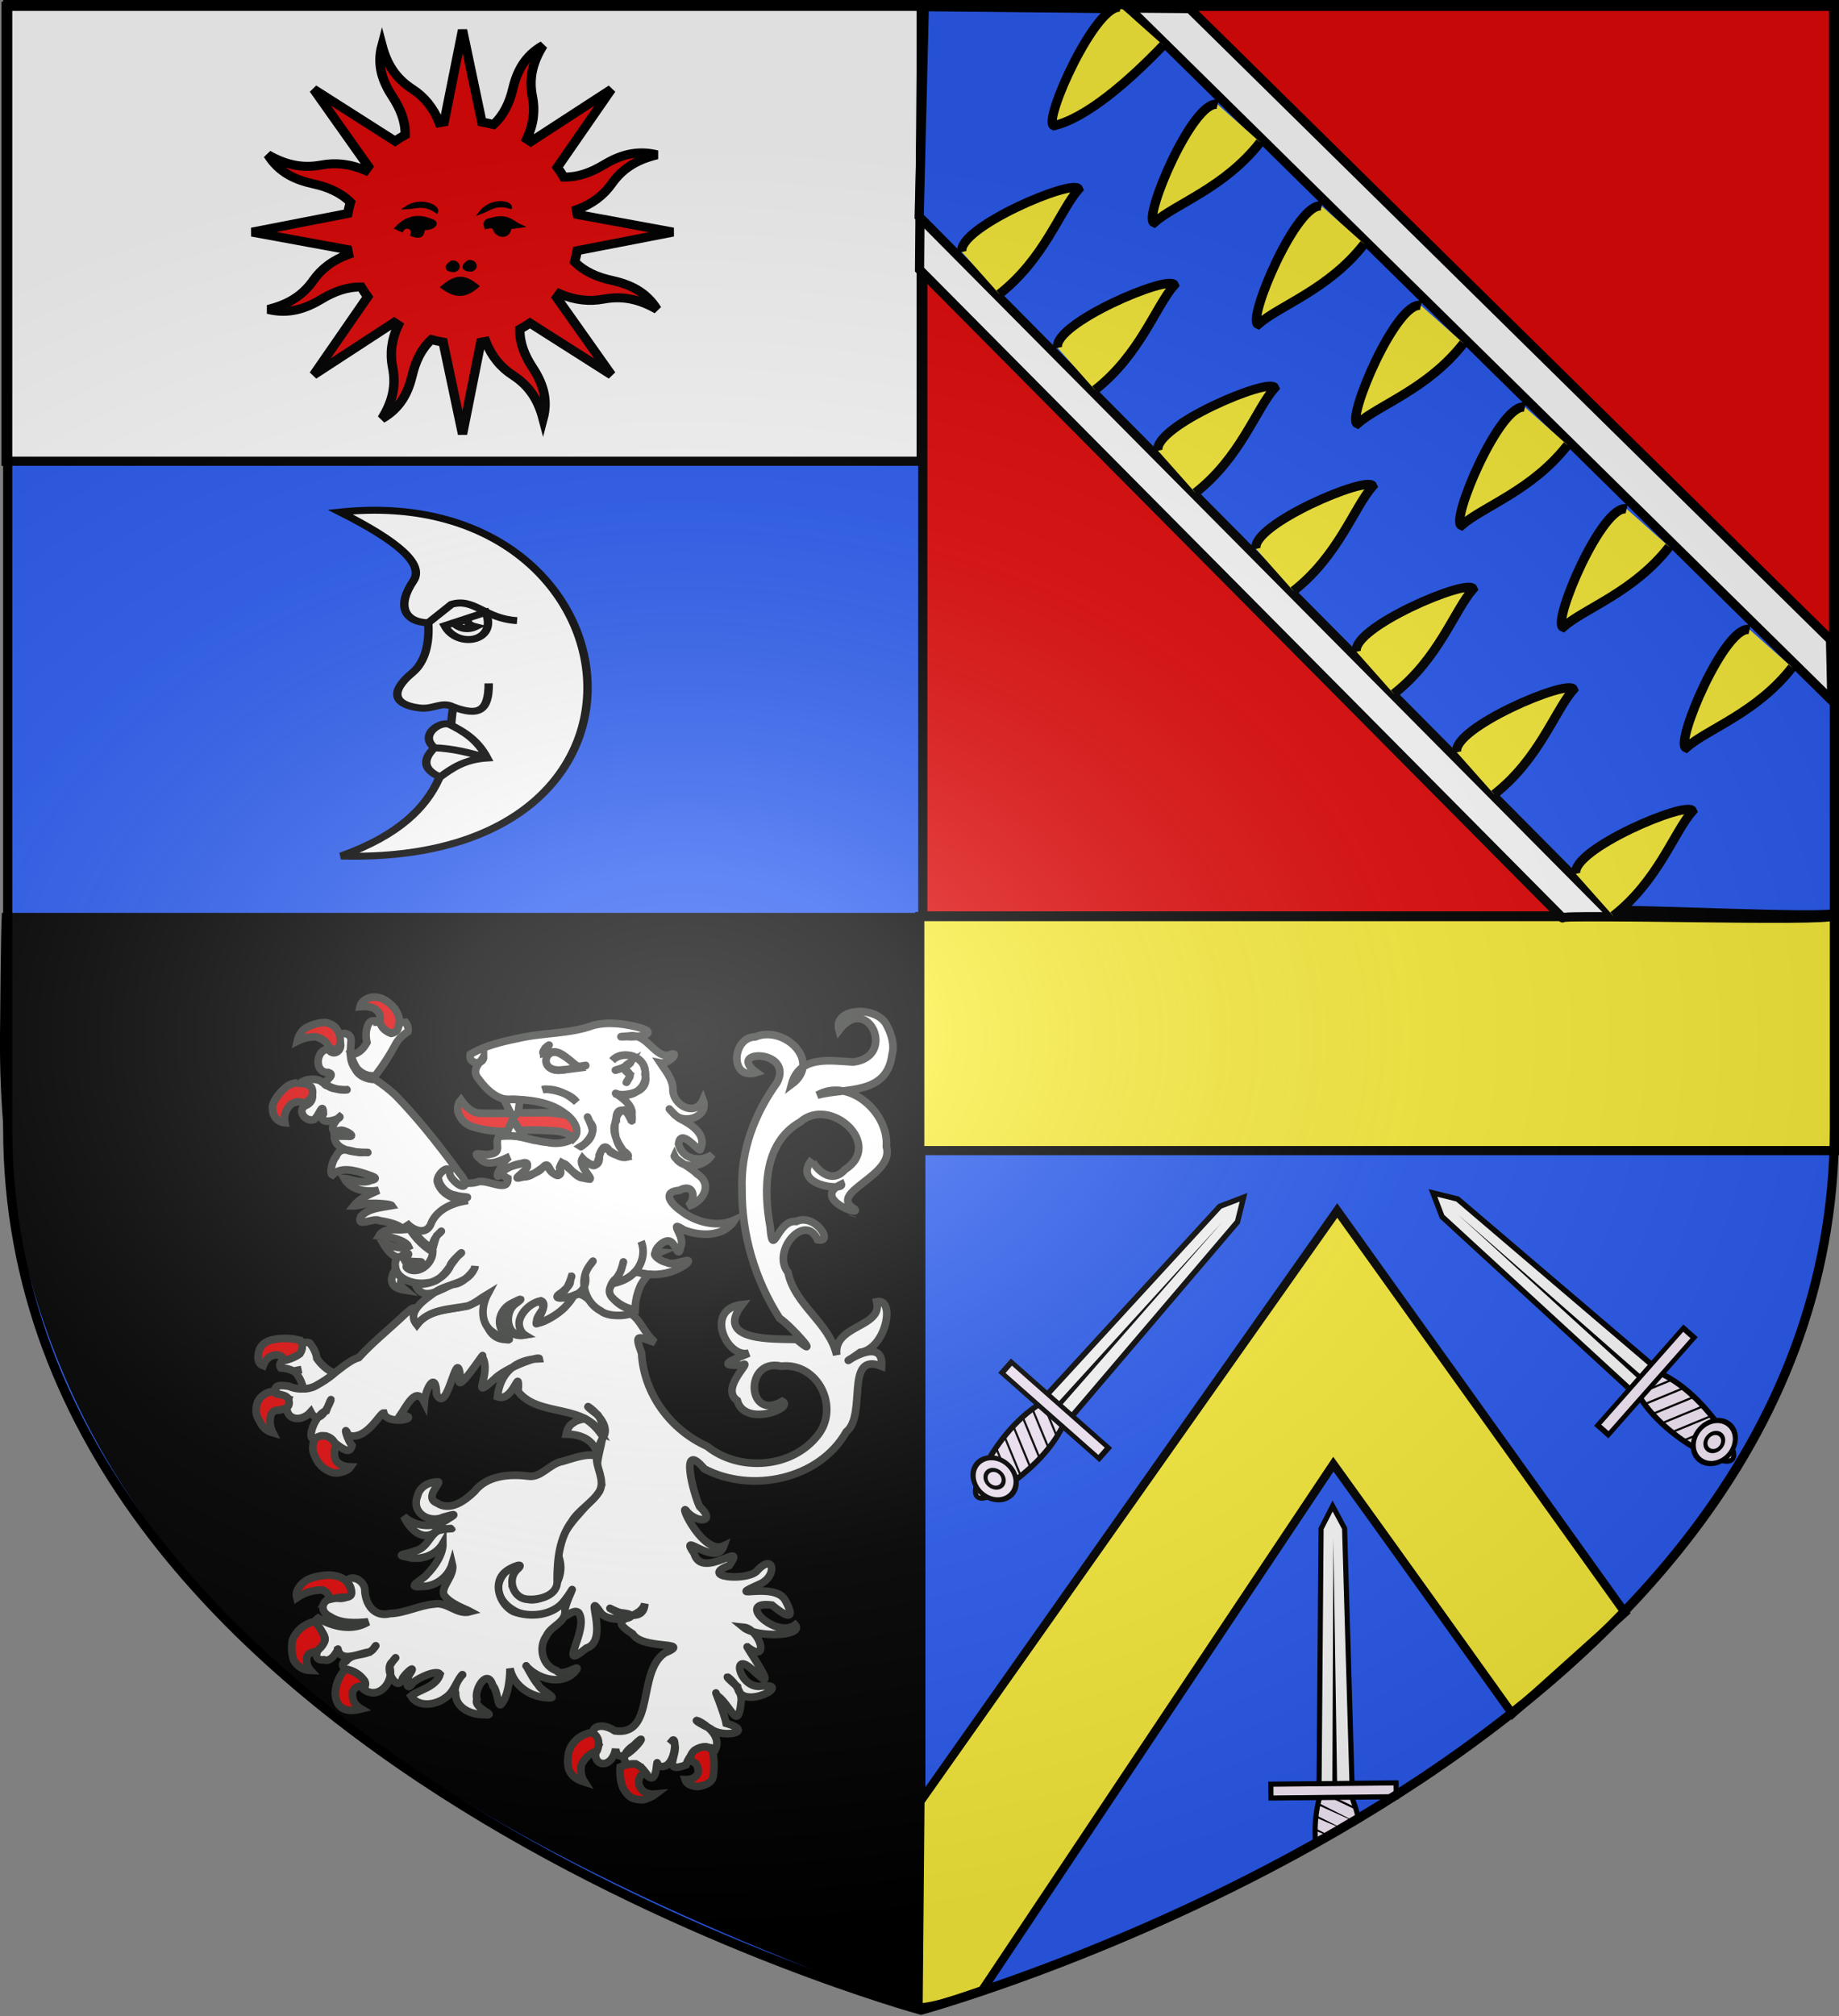 <?xml version="1.0" encoding="UTF-8" standalone="no"?>
<svg
   xmlns:dc="http://purl.org/dc/elements/1.1/"
   xmlns:cc="http://creativecommons.org/ns#"
   xmlns:rdf="http://www.w3.org/1999/02/22-rdf-syntax-ns#"
   xmlns:svg="http://www.w3.org/2000/svg"
   xmlns="http://www.w3.org/2000/svg"
   xmlns:xlink="http://www.w3.org/1999/xlink"
   xmlns:sodipodi="http://sodipodi.sourceforge.net/DTD/sodipodi-0.dtd"
   xmlns:inkscape="http://www.inkscape.org/namespaces/inkscape"
   height="658.974"
   width="601.465"
   version="1.0"
   id="svg2"
   sodipodi:version="0.32"
   inkscape:version="0.46"
   sodipodi:docname="Blason_ville_It_Emarèse_(AO).svg"
   sodipodi:docbase="C:\Documents and Settings\Propriétaire\Bureau"
   inkscape:export-filename="/Users/olivier/Desktop/Blason Rouge/Blason_Vide_3D.png"
   inkscape:export-xdpi="144"
   inkscape:export-ydpi="144"
   inkscape:output_extension="org.inkscape.output.svg.inkscape">
  <rect width="100%" height="100%" fill="#808080" stroke="none"/>
  <sodipodi:namedview
     inkscape:window-height="1114"
     inkscape:window-width="1054"
     inkscape:pageshadow="2"
     inkscape:pageopacity="0.0"
     guidetolerance="10.0"
     gridtolerance="10.0"
     objecttolerance="10.0"
     borderopacity="1.0"
     bordercolor="#666666"
     pagecolor="#ffffff"
     id="base"
     showgrid="true"
     height="660px"
     inkscape:zoom="1.4264601"
     inkscape:cx="301.19894"
     inkscape:cy="329.48697"
     inkscape:window-x="121"
     inkscape:window-y="184"
     inkscape:current-layer="layer4"
     showguides="true"
     inkscape:guide-bbox="true"
     inkscape:snap-global="false">
    <inkscape:grid
       type="xygrid"
       id="grid3263"
       visible="true"
       enabled="true"
       spacingx="30px"
       spacingy="30px" />
  </sodipodi:namedview>
  <desc
     id="desc4">Flag of Canton of Valais (Wallis)</desc>
  <defs
     id="defs6">
    <linearGradient
       id="linearGradient2893">
      <stop
         style="stop-color:white;stop-opacity:0.314;"
         offset="0"
         id="stop2895" />
      <stop
         id="stop2897"
         offset="0.19"
         style="stop-color:white;stop-opacity:0.251;" />
      <stop
         style="stop-color:#6b6b6b;stop-opacity:0.125;"
         offset="0.6"
         id="stop2901" />
      <stop
         style="stop-color:black;stop-opacity:0.125;"
         offset="1"
         id="stop2899" />
    </linearGradient>
    <radialGradient
       inkscape:collect="always"
       xlink:href="#linearGradient2893"
       id="radialGradient3163"
       gradientUnits="userSpaceOnUse"
       gradientTransform="matrix(1.354,0,0,0.977,-77.582,118.629)"
       cx="221.445"
       cy="226.331"
       fx="221.445"
       fy="226.331"
       r="300" />
  </defs>
  <g
     inkscape:groupmode="layer"
     id="layer3"
     inkscape:label="Fond écu"
     style="display:inline"
     transform="translate(0.914,-0.835)">
    <path
       sodipodi:nodetypes="cccccc"
       d="M 300.809,658.259 C 300.809,658.259 599.532,576.876 599.532,370.046 C 599.532,163.217 599.532,2.708 599.532,2.708 L 2.086,2.708 L 2.086,370.046 C 2.086,576.876 300.809,658.259 300.809,658.259 z"
       style="opacity:1;fill:#2b5df2;fill-opacity:1;fill-rule:evenodd;stroke:none;stroke-width:3;stroke-linecap:butt;stroke-linejoin:miter;stroke-miterlimit:4;stroke-dasharray:none;stroke-opacity:1;display:inline"
       id="path2458"
       inkscape:export-xdpi="144"
       inkscape:export-ydpi="144" />
    <path
       style="fill:#ffffff;fill-opacity:1;fill-rule:evenodd;stroke:#000000;stroke-width:3;stroke-miterlimit:4;stroke-opacity:1;display:inline"
       d="M 1.056,2.889 L 300.366,2.889 L 300.366,151.596 L 1.056,151.596 L 1.056,2.889 z"
       id="path2591"
       sodipodi:nodetypes="ccccc" />
    <path
       sodipodi:nodetypes="cccsc"
       id="path2536"
       d="M -0.299,299.222 L 301.746,299.222 L 301.746,658.629 C 140.413,599.92 -2.533,519.728 -0.911,339.148 C -0.858,333.307 -0.656,305.275 -0.299,299.222 z"
       style="fill:#000000;fill-opacity:1;fill-rule:evenodd;stroke:none;stroke-width:2.5;stroke-miterlimit:4;stroke-opacity:1;display:inline" />
    <path
       style="fill:#fcef3c;fill-opacity:1;fill-rule:evenodd;stroke:#000000;stroke-width:2.749;stroke-linecap:butt;stroke-linejoin:miter;stroke-miterlimit:4;stroke-dasharray:none;stroke-opacity:1;display:inline"
       d="M 320.311,651.416 L 435.174,479.423 C 435.174,479.423 461.775,516.279 493.702,561.02 L 530.554,527.956 L 436.438,396.5 L 300.089,589.689 L 299.48,657.098 C 306.424,656.523 313.368,653.767 320.311,651.416 z"
       id="path10706"
       sodipodi:nodetypes="cccccccc" />
    <path
       style="fill:#fcef3c;fill-opacity:1;fill-rule:evenodd;stroke:#000000;stroke-width:3;stroke-miterlimit:4;stroke-opacity:1;display:inline"
       d="M 299.898,300.433 L 599.208,300.433 L 599.208,376.933 L 299.898,376.933 L 299.898,300.433 z"
       id="path2611"
       sodipodi:nodetypes="ccccc" />
    <path
       style="fill:#e20909;fill-opacity:1;fill-rule:evenodd;stroke:#000000;stroke-width:3;stroke-miterlimit:4;stroke-opacity:1;display:inline"
       d="M 300.898,2.895 L 598.806,2.895 L 598.806,300.221 L 300.898,300.221 L 300.898,2.895 z"
       id="path2617"
       sodipodi:nodetypes="ccccc" />
  </g>
  <g
     inkscape:groupmode="layer"
     id="layer4"
     inkscape:label="Meubles"
     style="opacity:1;display:inline"
     transform="translate(0.914,-0.835)">
    <g
       id="g6475"
       inkscape:label="Calque 1"
       transform="matrix(1.001,0,0,0.725,-63.128,-176.192)"
       style="opacity:1">
      <g
         transform="translate(62.857,493.791)"
         style="opacity:1;display:inline"
         id="g6477">
        <g
           id="g5810" />
        <g
           id="g6515">
          <rect
             id="rect4923"
             style="opacity:1;fill:none;fill-opacity:1;fill-rule:nonzero;stroke:none;stroke-width:7.56;stroke-linecap:round;stroke-linejoin:round;stroke-miterlimit:4;stroke-dasharray:none;stroke-opacity:1;display:inline"
             y="3.375078e-14"
             x="0"
             height="660"
             width="600" />
        </g>
      </g>
      <rect
         y="686.648"
         x="314.286"
         height="45.714"
         width="0"
         id="rect4632"
         style="fill:#ff0000;fill-opacity:1;stroke-width:5.394;stroke-miterlimit:4;stroke-dasharray:none" />
    </g>
    <g
       transform="matrix(0.778,0,0,0.746,203.497,-85.079)"
       id="use2519"
       style="display:inline">
      <path
         style="opacity:1;fill:#e20909;fill-opacity:1;fill-rule:nonzero;stroke:#000000;stroke-width:3.937;stroke-linecap:butt;stroke-linejoin:miter;marker:none;marker-start:none;marker-mid:none;marker-end:none;stroke-miterlimit:4;stroke-dasharray:none;stroke-dashoffset:0;stroke-opacity:1;visibility:visible;display:inline;overflow:visible"
         d="M -102.167,135.077 C -104.382,143.739 -101.941,150.87 -97.708,157.589 C -94.434,162.784 -92.284,168.321 -92.386,174.27 C -93.875,175.11 -95.295,176.015 -96.665,176.989 L -130.876,154.266 L -107.909,188.099 C -108.321,188.669 -108.724,189.261 -109.111,189.847 C -115.625,186.912 -121.74,186.33 -127.567,187.458 C -135.805,189.051 -142.798,187.326 -150.101,182.973 C -145.542,190.664 -138.741,193.979 -130.996,195.736 C -124.996,197.098 -119.572,199.488 -115.433,203.784 C -115.883,205.402 -116.255,207.039 -116.538,208.701 L -156.806,216.867 L -116.629,224.55 C -116.518,225.241 -116.385,225.931 -116.244,226.621 C -122.927,229.149 -127.679,233.052 -131.003,237.971 C -135.701,244.922 -141.833,248.649 -150.075,250.736 C -141.413,252.951 -134.294,250.48 -127.575,246.247 C -122.379,242.974 -116.842,240.823 -110.893,240.925 C -110.054,242.414 -109.149,243.834 -108.175,245.205 L -130.886,279.444 L -97.036,256.436 C -96.47,256.845 -95.898,257.266 -95.317,257.65 C -98.251,264.164 -98.821,270.308 -97.694,276.135 C -96.101,284.373 -97.838,291.338 -102.19,298.641 C -94.499,294.082 -91.185,287.28 -89.427,279.536 C -88.065,273.535 -85.675,268.111 -81.38,263.972 C -79.758,264.424 -78.128,264.794 -76.462,265.077 L -68.297,305.346 L -60.613,265.168 C -59.922,265.058 -59.233,264.925 -58.543,264.784 C -56.016,271.469 -52.11,276.219 -47.193,279.543 C -40.241,284.241 -36.514,290.373 -34.428,298.614 C -32.213,289.952 -34.683,282.833 -38.916,276.114 C -42.196,270.909 -44.323,265.388 -44.209,259.421 C -42.73,258.585 -41.321,257.682 -39.959,256.714 L -5.719,279.425 L -28.698,245.563 C -28.295,245.005 -27.893,244.43 -27.514,243.856 C -20.997,246.799 -14.858,247.361 -9.028,246.233 C -0.791,244.64 6.174,246.377 13.477,250.73 C 8.918,243.038 2.129,239.753 -5.616,237.995 C -11.61,236.635 -17.027,234.199 -21.162,229.907 C -20.713,228.292 -20.368,226.661 -20.086,225.002 L 20.194,216.865 L -19.995,209.153 C -20.106,208.462 -20.239,207.772 -20.38,207.082 C -13.691,204.556 -8.946,200.651 -5.621,195.732 C -0.923,188.781 5.221,185.082 13.463,182.996 C 4.801,180.781 -2.33,183.223 -9.049,187.456 C -14.255,190.736 -19.775,192.862 -25.743,192.749 C -26.578,191.269 -27.481,189.86 -28.449,188.498 L -5.726,154.287 L -39.6,177.238 C -40.159,176.834 -40.733,176.432 -41.307,176.053 C -38.368,169.541 -37.791,163.423 -38.918,157.596 C -40.512,149.359 -38.786,142.365 -34.434,135.062 C -42.125,139.621 -45.41,146.411 -47.168,154.155 C -48.532,160.162 -50.963,165.604 -55.273,169.743 C -56.884,169.295 -58.508,168.907 -60.162,168.625 L -68.299,128.345 L -76.011,168.535 C -76.702,168.645 -77.391,168.778 -78.081,168.919 C -80.609,162.234 -84.512,157.485 -89.431,154.16 C -96.383,149.462 -100.081,143.318 -102.167,135.077 z"
         id="path2506" />
      <path
         style="opacity:1;fill:#000000;fill-opacity:1;fill-rule:evenodd;stroke:#000000;stroke-width:1.312px;stroke-linecap:butt;stroke-linejoin:miter;stroke-opacity:1"
         d="M -76.835,241.007 C -71.482,245.14 -67.304,245.451 -61.982,240.577 C -67.486,235.856 -71.097,235.854 -76.835,241.007 z"
         id="path2508"
         sodipodi:nodetypes="ccc" />
      <path
         style="opacity:1;fill:#000000;fill-opacity:1;fill-rule:evenodd;stroke:#000000;stroke-width:1.312px;stroke-linecap:butt;stroke-linejoin:miter;stroke-opacity:1"
         d="M -89.592,218.098 C -88.444,214.632 -92.508,213.527 -93.826,216.192 L -96.154,215.134 C -91.386,209.748 -86.244,209.458 -80.913,211.959 C -79.131,212.371 -79.207,214.79 -83.453,215.346 C -86.215,214.452 -83.091,220.539 -89.592,218.098 z"
         id="path2510"
         sodipodi:nodetypes="cccccc" />
      <path
         style="opacity:1;fill:#000000;fill-opacity:1;fill-rule:evenodd;stroke:#000000;stroke-width:1.312px;stroke-linecap:butt;stroke-linejoin:miter;stroke-opacity:1"
         d="M -92.132,206.243 C -88.072,206.141 -84.533,204.042 -79.219,207.937 C -78.275,205.696 -85.708,201.709 -92.132,206.243 z"
         id="path2512"
         sodipodi:nodetypes="ccc" />
      <path
         style="opacity:1;fill:#000000;fill-opacity:1;fill-rule:evenodd;stroke:#000000;stroke-width:1.312px;stroke-linecap:butt;stroke-linejoin:miter;stroke-opacity:1"
         d="M -60.979,208.48 C -57.16,207.098 -54.467,203.987 -48.194,206 C -48.007,203.575 -56.32,202.146 -60.979,208.48 z"
         id="path2514"
         sodipodi:nodetypes="ccc" />
      <path
         style="opacity:1;fill:#000000;fill-opacity:1;fill-rule:evenodd;stroke:#000000;stroke-width:1.312px;stroke-linecap:butt;stroke-linejoin:miter;stroke-opacity:1"
         d="M -54.876,215.346 C -56.075,214.001 -57.275,214.663 -58.475,214.922 C -59.985,210.946 -56.143,211.558 -54.029,210.689 C -48.455,210.008 -47.326,212.592 -43.657,214.287 L -48.314,214.922 C -49.083,220.381 -54.638,218.214 -54.876,215.346 z"
         id="path2516"
         sodipodi:nodetypes="cccccc" />
      <path
         style="opacity:1;fill:#000000;fill-opacity:1;fill-rule:evenodd;stroke:#000000;stroke-width:1.312px;stroke-linecap:butt;stroke-linejoin:miter;stroke-opacity:1"
         d="M -65.672,229.74 C -63.055,229.408 -61.719,232.611 -64.613,233.55 C -68.851,233.444 -68.103,231.256 -65.672,229.74 z"
         id="path2518" />
      <path
         style="opacity:1;fill:#000000;fill-opacity:1;fill-rule:evenodd;stroke:#000000;stroke-width:1.312px;stroke-linecap:butt;stroke-linejoin:miter;stroke-opacity:1"
         d="M -72.804,229.964 C -70.187,229.632 -68.851,232.835 -71.746,233.774 C -75.984,233.668 -75.235,231.48 -72.804,229.964 z"
         id="path2520"
         sodipodi:nodetypes="ccc" />
    </g>
    <g
       style="fill:#ffffff;stroke:#000000;stroke-width:1.844;stroke-miterlimit:4;stroke-dasharray:none;stroke-opacity:1"
       transform="matrix(-0.867,1.003,1.213,0.717,-126.311,-957.019)"
       id="use3286">
      <path
         style="fill:#ffffff;fill-opacity:1;fill-rule:evenodd;stroke:#000000;stroke-width:1.844;stroke-linecap:butt;stroke-linejoin:miter;stroke-miterlimit:4;stroke-dasharray:none;stroke-opacity:1"
         d="M 650.183,659.829 C 605.03,708.659 680.921,778.111 724.268,713 C 700.47,727.395 686.512,714.574 677.801,710.025 C 676.645,715.997 674.17,717.108 668.189,712.741 C 674.187,717.028 676.589,716.085 677.801,710.025 C 677.998,707.064 680.863,706.972 682.297,704.225 C 684.857,699.319 682.981,696.259 675.647,697.483 C 671.639,698.152 666.897,695.887 662.845,692.612 L 655.905,693.905 C 651.555,696.937 654.762,702.076 651.035,708.129 C 654.792,702.054 651.514,696.85 655.905,693.905 L 662.845,692.612 C 665.742,688.212 663.159,684.315 655.776,683.517 C 650.649,682.963 649.09,674.743 650.183,659.829 z"
         id="path3290"
         sodipodi:nodetypes="cccccsscccccsc" />
      <path
         style="fill:#ffffff;fill-opacity:1;fill-rule:evenodd;stroke:#000000;stroke-width:1.844;stroke-linecap:butt;stroke-linejoin:miter;stroke-miterlimit:4;stroke-dasharray:none;stroke-opacity:1"
         d="M 684.475,723.973 C 687.688,720.118 691.199,719.292 694.582,718.483 C 695.175,714.381 693.08,712.63 689,713 C 686.898,716.226 685.573,720.017 684.475,723.973 C 685.558,720.024 686.848,716.281 689,713 C 688.246,708.115 682.226,709.918 682.039,712.133 C 681.753,715.521 681.733,719.38 684.475,723.973 z"
         id="path3292"
         sodipodi:nodetypes="cccccsc" />
      <path
         style="fill:#ffffff;fill-opacity:1;fill-rule:evenodd;stroke:#000000;stroke-width:1.844;stroke-linecap:butt;stroke-linejoin:miter;stroke-miterlimit:4;stroke-dasharray:none;stroke-opacity:1"
         d="M 653.239,701.239 C 658.002,707.998 664.8,701.837 661.362,696 L 653.239,701.239 z"
         id="path3294"
         sodipodi:nodetypes="ccc" />
      <path
         style="fill:#ffffff;fill-opacity:1;fill-rule:evenodd;stroke:#000000;stroke-width:1.844;stroke-linecap:butt;stroke-linejoin:miter;stroke-miterlimit:4;stroke-dasharray:none;stroke-opacity:1"
         d="M 657,699 C 657.822,699.601 658.185,700.171 657.681,701.643 C 659.697,700.721 660.055,698.643 659.681,697.399 L 657,699 z"
         id="path3296"
         sodipodi:nodetypes="cccc" />
    </g>
    <g
       style="display:inline;opacity:1"
       id="g2476"
       transform="matrix(0.946,0,0,0.947,42.861,301.639)">
      <path
         style="fill:#ffffff;fill-opacity:1;stroke:#363835;stroke-width:2.642;stroke-miterlimit:4;stroke-dasharray:none;stroke-opacity:1"
         d="M 260.362,36.361 C 257.195,29.341 241.584,30.023 243.81,37.936 C 253.755,25.03 263.933,46.971 248.801,48.922 C 240.982,48.551 230.136,46.417 227.391,56.648 C 238.088,48.797 224.871,36.074 214.857,40.254 C 206.668,40.356 205.913,55.484 215.23,52.553 C 204.411,44.543 228.32,44.342 222.391,56.018 C 214.652,66.698 209.742,79.522 210.255,92.889 C 210.115,108.516 214.821,124.253 223.235,137.357 C 227.138,139.904 238.331,152.433 229.152,144.685 C 221.472,144.424 200.511,145.525 210.298,132.627 C 196.865,134.191 205.185,151.574 212.662,149.385 C 207.666,151.518 200.501,153.994 210.23,153.519 C 214.729,151.411 202.312,161.38 208.63,165.782 C 211.117,175.099 228.622,168.331 224.198,166.03 C 211.904,173.292 210.873,150.983 223.811,153.921 C 236.414,152.553 244.002,167.826 236.686,177.45 C 227.906,189.143 209.38,190.57 198.188,181.555 C 185.509,175.865 176.301,163.399 175.538,149.416 C 172.951,142.399 174.32,143.752 180.165,145.731 C 174.129,140.223 174.392,132.576 164.792,136.11 C 157.477,133.78 154.409,122.956 148.802,133.753 C 144.667,137.526 134.978,142.918 141.427,134.186 C 141.843,126.298 127.836,138.986 135.034,143.148 C 124.544,144.747 132.916,129.842 132.08,131.474 C 122.542,133.369 129.013,144.919 128.926,144.703 C 119.463,144.779 121.167,131.121 121.241,129.749 C 114.633,136.002 103.751,131.969 97.875,139.556 C 95.257,135.911 99.562,131.005 93.788,135.899 C 88.515,140.973 82.668,145.549 77.766,150.944 C 70.992,152.86 63.379,164.987 53.658,160.87 C 46.401,159.394 48.278,164.095 53.418,165.324 C 50.963,172.271 57.456,173.873 61.159,169.707 C 65.15,177.522 71.026,157.469 66.525,169.293 C 61.964,170.777 58.261,182.832 64.852,177.99 C 68.448,178.052 74.254,186.404 75.426,181.301 C 73.758,179.4 72.098,173.267 74.295,177.861 C 80.592,179.497 85.055,169.992 86.399,170.052 C 87.591,174.69 100.486,171.524 92.14,170.805 C 94.28,167.725 97.566,160.541 100.442,166.332 C 100.856,161.377 104.476,155.325 104.648,163.544 C 108.36,171.348 111.499,147.084 112.781,156.788 C 110.22,166.552 122.017,147.341 120.465,150.623 C 123.978,156.781 115.822,166.195 124.461,158.544 C 128.158,154.611 140.035,150.29 140.21,151.328 C 131.551,151.585 126.575,156.579 125.71,164.442 C 131.305,166.679 133.441,152.985 132.855,162.663 C 140.081,171.859 156.64,166.43 162.262,178.429 C 166.376,172.343 150.244,163.167 160.395,170.728 C 165.736,177.863 156.838,186.774 161.652,194.872 C 157.517,203.319 146.914,208.63 146.789,219.442 C 151.062,229.837 136.931,241.175 130.844,229.773 C 130.715,224.588 136.479,220.022 128.669,224.742 C 120.086,233.525 134.482,243.546 143.208,238.971 C 148.789,238.677 154.506,224.125 149.797,235.128 C 145.527,245.806 151.387,236.497 153.862,239.087 C 157.545,245.047 145.817,259.904 156.452,251.246 C 164.864,248.63 155.129,229.766 161.592,239.264 C 165.483,243.491 178.942,239.68 167.176,238.941 C 158.031,233.526 176.19,245.716 176.651,235.947 C 174.786,242.067 162.29,239.9 172.465,246.336 C 175.884,252.015 193.609,248.624 183.567,252.896 C 173.848,259.485 180.399,281.683 166.313,279.795 C 160.425,275.933 155.87,279.403 160.672,284.662 C 156.751,291.475 164.937,294.233 166.583,286.032 C 167.389,294.796 180.941,276.759 172.802,284.838 C 166.825,288.818 169.926,292.676 175.392,292.466 C 181.819,302.728 180.331,286.877 181.177,291.765 C 187.271,294.427 187.981,280.881 186.125,283.205 C 189.899,286.224 181.347,295.056 190.897,291.567 C 192.453,286.735 196.588,284.473 201.124,286.071 C 204.632,278.198 186.108,272.569 199.35,279.039 C 203.548,282.517 215.116,280.137 204.791,277.173 C 204.144,273.693 200.054,263.83 201.588,267.534 C 206.427,270.821 208.931,280.735 209.979,269.451 C 210.571,263.487 199.88,257.159 208.698,264.541 C 209.672,273.546 229.536,262.708 216.014,264.417 C 208.864,264.384 206.343,251.011 214.74,259.53 C 224.603,268.661 209.889,248.354 212.307,250.968 C 220.024,256.754 216.488,244.577 210.7,244.012 C 215.38,247.857 231.889,247.048 228.638,243.21 C 222.118,248.156 207.64,234.687 220.632,236.389 C 225.065,240.049 229.277,242.342 225.302,234.87 C 221.694,227.859 203.324,235.046 216.224,229.215 C 222.691,226.579 221.412,217.746 215.236,224.789 C 211.319,228.169 195.345,226.625 205.837,222.726 C 212.332,213.414 196.417,228.002 193.718,218.561 C 187.925,210.122 201.3,223.713 204.012,215.915 C 197.033,219.225 188.691,201.775 190.81,203.582 C 193.995,208.092 201.899,208.319 195.579,202.317 C 193.514,198.032 188.38,178.865 197.254,189.37 C 213.476,197.891 236.911,193.121 246.32,176.576 C 253.587,170.715 245.538,148.83 258.538,153.921 C 259.454,140.828 238.311,158.315 251.111,149.164 C 260.084,147.923 263.476,130.185 256.843,131.671 C 259.008,140.725 241.686,139.487 242.999,150.077 C 240.451,138.836 228.537,132.96 226.149,121.509 C 220.297,114.135 232.102,100.704 236.399,110.268 C 242.389,111.594 235.384,100.921 229.018,103.958 C 222.361,103.206 220.913,117.565 219.994,105.775 C 217.694,93.141 217.631,76.827 230.405,69.622 C 240.666,60.553 259.482,77.294 245.842,86.054 C 240.247,92.441 233.989,83.28 234.559,82.476 C 227.061,91.673 245.66,93.474 244.636,91.085 C 234.105,96.079 251.775,102.373 249.179,99.705 C 239.419,93.858 263.284,88.368 260.171,78.082 C 261.123,66.504 247.392,54.119 236.31,60.364 C 246.061,57.745 260.3,60.504 262.14,46.428 C 263.071,43.049 261.954,39.36 260.362,36.361 z"
         id="path3707" />
      <path
         style="fill:#ffffff;fill-opacity:1;stroke:#363835;stroke-width:2.642;stroke-miterlimit:4;stroke-dasharray:none;stroke-opacity:1"
         d="M 158.951,36.235 C 150.51,39.353 141.29,38.71 132.602,40.815 C 126.965,41.959 121.235,43.339 116.251,46.316 C 115.653,50.073 121.071,49.924 120.98,47.009 C 119.828,49.218 116.247,51.534 119.317,54.951 C 121.95,58.583 126.09,62.49 130.912,61.837 C 138.635,61.951 147.822,63.308 152.391,70.274 C 155.577,76.259 147.169,77.687 143.021,76.662 C 137.385,76.185 132.025,73.415 126.25,74.603 C 124.456,76.871 127.658,80.16 123.185,80.73 C 120.865,81.44 115.956,79.184 119.897,82.498 C 122.719,85.591 128.53,82.085 130.034,81.533 C 127.821,82.62 124.467,89.273 126.166,88.195 C 127.607,85.411 135.869,82.258 136.049,85.025 C 135.103,87.399 129.425,90.024 134.781,88.528 C 137.963,88.919 142.084,83.905 143.166,84.818 C 143.791,87.789 149.045,89.782 147.203,85.376 C 148.641,80.463 151.946,89.729 155.935,88.895 C 161.351,90.845 153.091,85.362 155.099,82.163 C 157.625,84.892 161.443,85.923 160.884,81.06 C 161.893,78.372 163.101,76.99 164.676,80.014 C 166.992,81.606 174.283,83.043 169.119,79.505 C 165.383,76.322 165.289,66.311 169.331,65.518 C 171.665,66.499 172.508,72.315 172.143,67.095 C 173.134,63.315 165.765,59.407 166.634,59.767 C 172.519,62.127 178.608,57.262 176.516,50.978 C 175.501,46.296 168.354,45.081 165.368,48.458 C 168.973,44.329 177.649,47.215 176.719,53.183 C 178.785,60.503 167.407,60.707 166.464,59.885 C 170.532,61.246 172.866,65.663 172.125,69.815 C 171.731,65.381 166.252,63.37 166.797,69.225 C 163.939,73.918 170.107,80.355 170.605,81.724 C 167.209,82.577 163.701,78.269 162.32,78.544 C 159.977,81.203 161.202,87.303 156.607,83.382 C 151.992,80.182 158.506,90.361 157.595,89.272 C 153.524,89.408 150.018,84.842 147.955,83.664 C 146.465,86.111 148.533,90.054 144.467,86.951 C 142.937,84.209 142.929,83.542 140.604,86.123 C 138.864,87.667 131.631,89.767 132.907,88.348 C 135.582,86.987 138.267,82.126 133.273,84.208 C 130.399,84.787 124.466,86.75 129.32,89.125 C 129.525,94.359 122.091,89.08 118.771,90.347 C 114.386,91.677 108.9,89.664 108.819,84.368 C 102.073,86.249 105.893,94.178 111.141,94.901 C 113.495,95.769 118.17,95.308 113.022,96.066 C 106.467,96.361 104.158,102.812 99.964,106.081 C 96.988,107.021 92.162,100.52 95.635,105.848 C 97.319,108.391 101.578,113.464 103.362,112.498 C 102.717,109.56 109.35,104.802 104.677,108.927 C 102.994,113.142 102.713,120.478 96.159,119.721 C 93.111,119.485 93.138,112.314 90.577,117.317 C 88.957,123.474 96.427,125.978 101.252,125.192 C 107.246,124.882 109.057,118.604 112.749,115.159 C 115.028,113.485 109.167,117.788 109.21,119.78 C 106.928,124.047 100.976,126.493 97.131,125.255 C 99.751,132.278 105.757,127.321 110.373,125.633 C 113.817,125.697 118.106,120.555 117.946,119.578 C 116.008,125.571 108.729,125.277 104.284,128.27 C 100.996,130.643 93.899,135.122 97.874,139.555 C 102.148,134.127 109.334,134.34 115.42,133.143 C 117.965,132.236 120.029,130.404 122.332,129.034 C 120.033,133.333 119.723,139.394 124.331,142.317 C 126.311,144.079 132.905,146.745 128.068,142.594 C 124.817,139.192 126.825,134.025 130.716,132.174 C 132.803,131.15 135.506,129.722 132.128,132.247 C 127.754,135.198 128.691,144.253 135.033,143.146 C 130.285,138.625 135.717,132.371 140.713,131.354 C 143.97,132.437 138.226,139.498 139.204,139.245 C 144.481,137.716 149.348,134.328 152.127,129.538 C 149.901,130.435 142.781,131.332 148.508,128.14 C 150.661,126.988 152.39,118.91 150.873,124.502 C 151.357,126.734 145.017,129.92 146.823,130.302 C 152.011,130.673 157.263,128.309 156.037,122.426 C 156.477,119.719 161.057,114.922 157.212,119.665 C 153.836,124.84 156.086,132.063 161.466,134.855 C 164.292,137.304 173.149,136.637 173.273,134.452 C 167.593,134.195 161.103,127.83 167.138,123.289 C 168.685,121.553 170.07,114.372 168.704,119.993 C 168.045,122.908 163.264,127.124 168.931,124.364 C 174.198,122.437 177.601,116.256 175.368,110.826 C 176.836,114.289 175.89,118.528 173.408,121.222 C 179.23,123.247 186.332,122.309 191.171,118.457 C 193.804,115.706 186.253,119.705 184.237,118.068 C 181.657,117.711 177.472,114.178 182.199,114.569 C 177.5,116.697 182.881,109.099 185.712,111.014 C 187.647,112.275 188.217,117.051 189.062,112.611 C 190.92,109.292 184.203,103.09 190.188,106.905 C 195.948,109.178 204.064,109.353 207.732,103.456 C 201.664,106.213 194.132,104.175 189.032,100.201 C 185.548,97.743 182.489,93.696 188.62,93.235 C 193.467,90.566 194.718,95.775 191.583,98.731 C 196.894,97.295 200.363,91.048 194.676,87.534 C 192.678,85.298 186.333,82.304 186.873,81.205 C 189.169,86.34 197.38,85.4 199.893,80.902 C 195.851,83.774 189.661,82.494 188.323,77.28 C 188.955,71.409 195.129,79.728 195.766,79.212 C 198.38,74.024 192.796,70.478 188.872,68.514 C 187.172,67.721 183.063,62.771 186.381,66.474 C 189.811,70.893 199.022,67.986 196.785,62.001 C 194.13,68.016 186.304,63.897 186.374,58.344 C 186.525,54.805 182.754,50.456 181.978,49.247 C 184.89,49.851 189.777,44.46 184.548,46.7 C 179.579,46.767 177.218,38.836 171.114,39.972 C 168.142,40.149 167.016,40.308 170.757,40.138 C 173.292,40.555 181.768,39.316 175.435,37.231 C 170.14,35.766 164.359,34.9 158.951,36.235 z M 168.68,51.104 C 162.663,52.713 170.759,51.103 171.99,48.836 C 169.04,50.571 168.743,51.251 171.584,53.309 C 170.911,55.757 169.069,57.534 171.328,54.305 C 172.336,53.031 169.591,51.152 168.68,51.104 z M 144.357,45.56 C 149.161,44.506 151.699,51.832 155.773,50.348 C 157.82,49.636 153.053,50.737 152.23,50.876 C 149.203,51.378 144.923,53.103 143.018,49.774 C 141.724,47.195 146.367,44.36 141.587,45.875 C 141.383,43.741 145.743,41.751 142.161,44.181 C 140.074,47.377 143.036,45.029 144.357,45.56 z M 158.478,72.02 C 157.991,69.888 155.615,65.396 157.709,69.744 C 161.097,73.062 154.821,78.413 154.44,78.151 C 156.59,76.876 158.894,74.779 158.478,72.02 z M 153.073,62.759 C 150.705,59.271 142.482,57.869 141.446,58.44 C 145.753,57.921 149.983,59.852 153.073,62.759 z"
         id="path3709" />
      <path
         style="fill:#ffffff;fill-opacity:1;stroke:#363835;stroke-width:2.642;stroke-miterlimit:4;stroke-dasharray:none;stroke-opacity:1"
         id="path3713"
         d="M 148.005,51.671 C 148.208,51.608 148.411,51.608 148.681,51.608 L 153.695,50.978 C 151.939,49.214 150.167,47.639 147.735,46.253 C 142.201,42.813 139.333,52.529 148.005,51.671 z"
         sodipodi:nodetypes="ccccc" />
      <path
         id="path3715"
         style="fill:#ffffff;fill-opacity:1;stroke:#363835;stroke-width:2.642;stroke-miterlimit:4;stroke-dasharray:none;stroke-opacity:1"
         d="M 132.871,66.413 L 133.479,61.94 C 131.858,61.814 130.034,61.814 128.142,61.877 C 128.074,61.814 128.074,61.814 128.074,61.814 C 128.007,61.814 128.007,61.814 128.007,61.814 L 128.007,61.877 L 128.007,61.94 L 130.304,66.665 L 131.25,67.988 L 131.25,67.988 L 132.871,66.413 z" />
      <path
         id="path3717"
         style="fill:#e20909;fill-opacity:1;stroke:#363835;stroke-width:2.642;stroke-miterlimit:4;stroke-dasharray:none;stroke-opacity:1"
         d="M 131.168,68.933 L 133.412,72.524 C 137.601,72.335 141.79,72.398 146.114,72.776 C 148.681,72.965 150.64,73.847 151.924,75.422 C 153.546,73.847 153.478,71.831 151.857,69.374 C 151.316,68.681 150.708,67.988 149.965,67.358 C 147.127,66.728 144.29,66.413 141.519,66.413 C 138.817,66.476 135.979,66.476 132.871,66.413 L 131.25,67.988 L 131.25,67.988 L 130.304,66.665 C 126.453,66.665 122.805,66.665 119.359,66.602 C 117.197,66.413 115.102,64.838 113.075,62.003 C 112.13,63.074 111.792,64.523 112.062,66.161 C 113.008,68.933 114.832,70.697 117.535,71.39 C 121.115,72.461 124.831,72.965 128.818,72.839 C 128.953,72.776 129.088,72.776 129.223,72.776 L 131.168,68.933 z"
         sodipodi:nodetypes="cccccccccccccccccc" />
      <path
         id="path3719"
         style="fill:#ffffff;fill-opacity:1;stroke:#363835;stroke-width:2.642;stroke-miterlimit:4;stroke-dasharray:none;stroke-opacity:1"
         d="M 133.412,72.524 L 130.844,68.933 L 129.223,72.776 L 128.682,74.414 C 131.182,74.351 133.412,74.54 135.236,75.044 L 133.412,72.524 z" />
      <path
         style="fill:#ffffff;fill-opacity:1;stroke:#363835;stroke-width:2.642;stroke-miterlimit:4;stroke-dasharray:none;stroke-opacity:1"
         d="M 83.415,54.954 C 80.711,54.977 77.633,53.788 76.433,51.125 C 74.316,48.246 74.937,45.025 75.098,41.827 C 75.555,37.87 68.972,38.385 71.349,42.172 C 72.241,45.011 68.986,47.163 67.268,44.559 C 62.95,44.433 62.052,52.74 67.303,52.566 C 70.65,53.625 63.299,56.471 67.132,57.186 C 68.783,58.596 74.047,58.57 73.857,58.478 C 70.494,58.909 67.143,57.524 64.702,55.565 C 62.635,54.148 56.673,55.11 57.201,57.474 C 61.21,56.274 63.614,61.586 59.98,63.663 C 56.039,65.044 58.921,69.741 62.268,68.814 C 64.025,67.688 65.385,62.163 65.545,66.79 C 63.177,71.484 71.955,68.42 71.187,67.822 C 69.185,69.483 66.786,73.905 71.226,72.531 C 72.86,72.084 77.571,75.002 73.86,74.531 C 72.338,74.516 70.816,74.5 69.295,74.484 C 69.395,78.574 74.042,79.787 77.363,80.016 C 79.058,80.208 83.159,80.168 79.248,80.137 C 75.801,80.609 71.749,77.054 69.895,81.561 C 68.518,83.028 67.579,87.431 68.646,87.898 C 71.685,84.927 76.422,86.394 79.973,87.491 C 81.492,88.105 85.662,89.031 81.94,89.768 C 79.099,91.185 74.279,89.199 72.685,89.082 C 75.071,93.204 80.333,93.976 84.632,93.196 C 81.902,94.443 78.105,95.918 75.983,98.614 C 77.146,98.647 80.295,97.587 82.208,97.744 C 84.264,97.62 88.87,98.011 89.191,98.491 C 85.528,99.159 81.208,99.341 78.508,102.214 C 76.684,106.428 82.777,102.44 85.016,103.699 C 87.814,104.125 91.666,104.969 93.337,106.797 C 90.691,107.037 86.564,105.905 84.834,108.82 C 88.125,108.951 94.095,110.52 94.997,112.656 C 92.166,114.089 87.532,111.546 86.195,111.542 C 87.456,113.738 90.528,117.881 93.026,115.529 C 95.539,114.557 95.427,115.14 93.739,116.811 C 94.064,118.242 99.567,117.688 99.438,118.004 C 97.594,118.295 91.509,118.811 95.51,120.645 C 99.242,121.849 103.237,118.233 103.346,114.49 C 99.348,112.057 96.135,108.49 94.09,104.284 C 96.087,106.746 100.567,108.925 102.536,105.229 C 104.413,99.858 110.278,97.429 115.508,96.724 C 111.261,96.705 106.325,94.787 104.98,90.423 C 104.273,87.919 109.385,83.352 109.241,87.612 C 109.57,89.574 114.01,93.274 114.57,91.091 C 114.4,88.809 112.344,87.284 111.236,85.408 C 104.758,76.693 98.014,68.121 90.409,60.359 C 88.251,58.347 85.895,56.551 83.415,54.954 z"
         id="path3725" />
      <path
         style="fill:#ffffff;fill-opacity:1;stroke:#363835;stroke-width:2.642;stroke-miterlimit:4;stroke-dasharray:none;stroke-opacity:1"
         id="path3723"
         d="M 91.793,35.353 C 91.726,35.857 91.59,36.424 91.388,36.991 C 91.185,38.062 90.374,38.692 88.956,39.007 C 86.929,38.251 85.645,36.991 85.104,35.227 C 84.969,35.164 84.902,35.164 84.834,35.164 C 83.01,34.408 81.726,34.597 81.118,35.794 C 80.24,37.558 80.037,39.7 80.578,42.221 C 79.091,44.867 77.267,46.253 75.038,46.316 L 74.97,46.316 C 75.443,48.017 76.119,49.592 77.132,51.167 C 78.956,53.12 80.983,53.876 83.213,53.687 C 83.28,53.687 83.348,53.813 83.415,53.813 L 83.686,53.372 C 86.253,50.033 88.55,46.442 90.509,42.788 C 91.32,41.212 92.739,39.763 94.766,38.44 C 95.036,37.369 94.698,36.235 93.955,35.227 L 91.793,35.353 z" />
      <path
         style="fill:#ffffff;fill-opacity:1;stroke:#363835;stroke-width:2.642;stroke-miterlimit:4;stroke-dasharray:none;stroke-opacity:1"
         id="path3731"
         d="M 92.942,123.68 C 91.726,122.861 90.915,121.854 90.577,120.467 C 89.834,121.349 89.361,122.42 89.158,123.554 C 88.888,125.885 90.442,127.208 93.888,127.712 C 91.996,126.137 91.726,124.814 92.942,123.68 z" />
      <path
         style="fill:#ffffff;fill-opacity:1;stroke:#363835;stroke-width:2.642;stroke-miterlimit:4;stroke-dasharray:none;stroke-opacity:1"
         id="path3733"
         d="M 58.147,146.298 C 58.35,147.432 58.079,148.503 57.404,149.574 C 55.782,150.77 53.755,151.589 51.391,152.03 C 50.445,152.786 50.242,153.669 50.783,154.487 C 52.607,154.613 54.026,154.991 55.242,155.621 L 58.012,155.054 L 55.242,155.621 C 55.58,155.873 55.985,156.188 56.323,156.503 C 57.674,158.582 58.417,160.283 58.485,161.732 C 59.836,161.732 61.187,161.48 62.471,160.913 C 65.106,159.463 67.471,158.014 69.295,156.313 C 66.93,155.305 64.971,153.604 63.282,151.273 C 63.079,149.509 62.268,147.745 60.849,145.982 C 59.768,145.479 58.89,145.605 58.147,146.298 z" />
      <path
         style="fill:#ffffff;fill-opacity:1;stroke:#363835;stroke-width:2.642;stroke-miterlimit:4;stroke-dasharray:none;stroke-opacity:1"
         d="M 98.077,198.714 C 95.788,204.483 102.051,208.331 107.065,206.025 C 109.508,205.417 112.584,204.277 108.871,206.474 C 104.286,209.877 97.562,209.655 93.347,205.77 C 95.039,209.514 98.964,214.081 103.482,211.692 C 104.999,209.683 113.977,209.881 107.839,210.062 C 102.411,209.929 102.329,216.706 97.215,217.653 C 95.468,218.676 89.527,218.946 94.4,219.766 C 99.03,221.096 104.383,219.347 106.86,215.094 C 106.92,218.882 104.063,223.016 101.319,225.819 C 99.651,227.851 93.742,230.438 99.342,229.927 C 104.218,230.133 108.73,226.726 110.103,222.088 C 111.136,226.184 106.068,229.856 107.189,232.814 C 109.081,235.87 115.038,237.895 116.366,238.625 C 111.653,239.929 108.425,235.12 103.835,236.009 C 98.612,236.471 93.859,239.112 88.563,239.307 C 83.115,240.666 80.126,236.158 79.874,231.411 C 80.001,228.116 75.44,225.519 73.484,228.135 C 77.065,231.526 74.222,234.763 69.996,233.924 C 65.38,233.421 63.447,238.361 67.808,240.326 C 71.666,242.879 76.582,242.568 80.983,242.185 C 75.685,245.44 68.738,243.912 63.687,240.862 C 60.43,242.985 67.98,246.06 65.655,249.474 C 63.474,251.096 61.272,255.72 65.722,255.259 C 68.514,256.371 70.767,251.354 70.555,251.525 C 71.512,256.654 78.47,252.719 81.56,252.6 C 83.297,251.457 84.699,248.755 82.588,251.8 C 79.987,254.128 75.8,252.683 73.395,255.725 C 71.032,256.456 72.482,258.562 74.293,258.751 C 77.684,259.577 80.83,262.494 79.691,265.605 C 84.887,269.218 90.122,262.533 88.415,257.659 C 89.181,255.623 92.177,252.759 89.304,255.999 C 86.188,258.524 91.404,267.154 92.989,261.468 C 94.416,259.401 98.035,256.375 95.142,260.541 C 94.277,262.518 94.031,266.726 96.55,263.085 C 98.852,261.285 104.568,258.655 105.894,260.204 C 104.578,264.748 98.072,265.776 95.812,267.769 C 98.245,271.769 104.259,270.912 107.548,268.472 C 110.843,266.413 111.141,262.981 113.645,260.413 C 113.751,259.84 110.21,264.361 111.217,266.694 C 111.11,272.047 116.885,274.376 121.433,274.188 C 126.167,274.69 117.159,271.943 118.618,268.973 C 117.529,265.368 122.328,257.891 124.134,264.233 C 125.8,265.73 125.768,271.666 126.921,270.695 C 129.844,267.653 130.096,259.462 130.034,258.251 C 131.348,264.551 137.662,268.481 143.853,268.374 C 146.649,268.489 140.337,265.626 139.797,263.865 C 138.225,262.41 135.287,256.359 135.641,257.416 C 139.527,261.828 147.417,264.185 152.128,259.774 C 156.132,255.277 148.295,261.771 146.111,258.981 C 141.296,257.416 139.727,251.054 142.6,247.084 C 144.249,243.303 149.64,242.563 149.06,237.832 C 149.429,235.473 151.794,230.864 148.816,235.067 C 144.549,240.075 137.146,240.734 131.25,238.595 C 126.344,236.175 123.812,228.431 128.67,224.744 C 130.232,223.395 135.982,221.079 132.317,224.273 C 129.033,227.72 131.204,234.099 136.062,234.37 C 140.279,234.757 146.909,233.008 146.345,227.628 C 146.39,220.707 147.065,213.403 151.304,207.64 C 153.818,203.462 158.467,201.156 160.994,197.079 C 163.061,193.049 159.65,189.046 160.014,184.953 C 156.714,183.781 151.846,185.76 148.209,186.77 C 143.73,187.507 140.749,192.645 136.246,191.845 C 129.795,191.042 122.056,191.656 117.757,197.17 C 114.501,200.316 109.338,204.156 104.81,201.127 C 100.28,199.341 106.145,194.286 105.302,193.863 C 102.128,193.784 98.832,195.4 98.077,198.714 z"
         id="path3741" />
      <path
         style="fill:#ffffff;fill-opacity:1;stroke:#363835;stroke-width:2.642;stroke-miterlimit:4;stroke-dasharray:none;stroke-opacity:1"
         id="path3743"
         d="M 175.301,125.822 C 176.044,124.562 176.922,123.365 177.936,122.231 C 176.652,122.105 175.368,121.853 174.22,121.475 L 173.003,121.664 C 171.314,123.429 168.882,124.689 165.571,125.381 C 164.152,127.019 164.017,128.594 165.302,130.169 C 167.598,132.564 170.166,133.949 173.274,134.454 C 173.342,131.618 173.95,128.72 175.301,125.822 z" />
      <path
         style="fill:#ffffff;fill-opacity:1;stroke:#363835;stroke-width:2.642;stroke-miterlimit:4;stroke-dasharray:none;stroke-opacity:1"
         id="path3747"
         d="M 153.478,172.632 C 152.667,172.947 152.127,173.325 151.519,173.766 C 150.505,174.459 149.83,175.656 149.492,177.357 C 155.437,177.483 159.019,179.751 160.234,184.224 C 160.302,184.287 160.302,184.287 160.302,184.413 C 160.505,182.271 161.113,180.381 162.194,178.554 C 162.126,178.49 162.194,178.428 162.262,178.428 C 160.505,175.656 158.478,173.577 155.979,172.064 C 155.032,172.191 154.221,172.38 153.478,172.632 z" />
      <g
         style="fill:#e20909"
         id="g2462">
        <path
           d="M 91.388,36.991 C 91.59,36.424 91.726,35.857 91.793,35.353 C 91.928,33.778 91.388,32.203 90.239,30.628 C 90.172,30.565 90.172,30.502 90.172,30.439 C 87.537,27.352 84.767,26.092 81.794,26.659 C 79.699,27.226 78.551,28.297 78.213,29.809 C 80.983,29.557 82.942,29.998 84.159,31.258 C 85.24,32.455 85.51,33.778 84.834,35.164 C 84.902,35.164 84.969,35.164 85.104,35.227 C 85.645,36.991 86.929,38.251 88.956,39.007 C 90.374,38.692 91.185,38.062 91.388,36.991 z"
           style="fill:#e20909;fill-opacity:1;stroke:#363835;stroke-width:2.642;stroke-miterlimit:4;stroke-dasharray:none;stroke-opacity:1"
           id="path3721" />
        <path
           d="M 70.781,38.818 C 70.714,38.755 70.714,38.692 70.714,38.629 C 69.97,36.802 68.484,35.731 66.254,35.29 C 63.822,35.353 61.525,35.983 59.228,37.306 C 57.809,38.44 56.931,39.889 56.525,41.716 C 58.62,40.645 60.849,40.141 63.147,40.267 C 65.309,40.96 66.66,42.032 67.268,43.418 C 67.335,43.481 67.335,43.544 67.335,43.607 C 68.214,44.489 69.227,44.804 70.511,44.426 L 70.511,44.426 C 71.524,42.725 71.659,40.834 70.781,38.818 z"
           style="fill:#e20909;fill-opacity:1;stroke:#363835;stroke-width:2.642;stroke-miterlimit:4;stroke-dasharray:none;stroke-opacity:1"
           id="path3727" />
        <path
           d="M 61.457,57.719 C 60.579,56.648 59.16,56.207 57.201,56.333 C 56.863,56.207 56.661,56.081 56.728,55.892 L 56.525,56.144 C 55.309,56.144 54.161,56.522 53.012,57.278 C 50.445,59.357 48.688,61.562 47.945,63.956 C 47.877,65.531 48.08,66.728 48.553,67.547 C 49.431,68.996 50.647,69.752 52.201,69.878 C 51.728,67.358 52.472,65.153 54.566,63.326 C 56.525,62.381 57.877,62.444 58.552,63.389 C 61.457,61.94 62.403,59.987 61.457,57.719 z"
           style="fill:#e20909;fill-opacity:1;stroke:#363835;stroke-width:2.642;stroke-miterlimit:4;stroke-dasharray:none;stroke-opacity:1"
           id="path3729" />
        <path
           d="M 57.404,149.574 C 58.079,148.503 58.35,147.432 58.147,146.298 C 58.012,145.919 57.877,145.479 57.606,145.038 C 54.769,144.282 51.728,144.093 48.621,144.659 C 45.513,145.164 43.688,146.675 43.148,149.133 C 42.607,151.653 43.148,153.164 44.702,153.732 C 45.648,151.275 47.269,150.015 49.431,150.015 C 51.256,150.267 51.864,150.96 51.391,152.031 C 53.755,151.59 55.782,150.771 57.404,149.574 z"
           style="fill:#e20909;fill-opacity:1;stroke:#363835;stroke-width:2.642;stroke-miterlimit:4;stroke-dasharray:none;stroke-opacity:1"
           id="path3735" />
        <path
           d="M 49.702,163.56 C 48.823,163.371 48.418,163.056 48.283,162.552 C 45.783,162.867 43.891,164.127 42.743,166.332 C 41.932,168.852 42.135,170.994 43.486,172.821 C 44.297,174.9 45.85,176.286 48.08,176.916 C 47.134,175.089 46.864,173.199 47.269,171.12 C 47.675,169.671 48.688,169.041 50.039,169.104 C 50.985,168.978 51.728,168.789 52.269,168.537 C 53.62,167.97 54.026,166.899 53.418,165.324 C 53.215,164.442 51.999,163.875 49.702,163.56 z"
           style="fill:#e20909;fill-opacity:1;stroke:#363835;stroke-width:2.642;stroke-miterlimit:4;stroke-dasharray:none;stroke-opacity:1"
           id="path3737" />
        <path
           d="M 69.97,186.618 C 69.227,185.169 69.092,183.468 69.768,181.641 C 69.565,179.877 68.416,178.617 66.322,177.987 C 64.16,177.798 62.809,178.365 62.201,179.877 C 61.66,181.767 61.795,183.468 62.606,185.043 C 63.687,187.626 65.444,189.327 67.808,190.334 C 68.889,190.775 70.038,190.901 71.119,190.649 C 73.078,190.209 74.294,189.579 74.902,188.696 C 72.74,188.634 71.119,188.004 69.97,186.618 z"
           style="fill:#e20909;fill-opacity:1;stroke:#363835;stroke-width:2.642;stroke-miterlimit:4;stroke-dasharray:none;stroke-opacity:1"
           id="path3739" />
        <path
           d="M 158.072,280.363 C 156.316,280.741 154.762,281.434 153.41,282.505 C 151.924,283.828 150.911,285.276 150.438,286.915 C 149.898,288.994 149.898,291.01 150.303,292.9 C 151.114,295.105 152.938,296.616 155.843,297.499 C 154.695,295.735 154.357,293.845 154.695,291.577 C 155.843,289.183 157.6,287.546 160.032,286.789 C 160.1,286.663 160.167,286.6 160.235,286.474 C 160.708,285.277 160.842,284.08 160.505,282.757 C 160.032,281.497 159.221,280.678 158.072,280.363 z"
           style="fill:#e20909;fill-opacity:1;stroke:#363835;stroke-width:2.642;stroke-miterlimit:4;stroke-dasharray:none;stroke-opacity:1"
           id="path3749" />
        <path
           d="M 173.544,291.199 C 172.396,291.135 171.179,291.262 170.031,291.577 C 169.355,291.766 168.815,291.956 168.139,292.271 C 167.936,294.727 168.207,297.121 169.085,299.452 C 169.829,300.901 170.842,302.098 172.125,302.917 C 174.355,303.673 176.044,303.799 177.261,303.232 C 178.68,302.728 179.693,302.161 180.436,301.594 C 178.409,301.783 176.855,301.279 175.706,300.208 C 174.287,298.57 174.152,296.932 175.234,295.294 L 176.315,294.285 L 176.788,293.97 C 175.976,292.9 174.963,291.955 173.544,291.199 z"
           style="fill:#e20909;fill-opacity:1;stroke:#363835;stroke-width:2.642;stroke-miterlimit:4;stroke-dasharray:none;stroke-opacity:1"
           id="path3751" />
        <path
           d="M 199.961,286.537 C 199.218,285.718 198.407,285.277 197.597,285.277 C 196.313,285.277 195.029,285.718 193.881,286.474 C 192.664,287.545 192.191,288.805 192.529,290.19 C 193.745,290.505 194.489,291.072 194.759,291.955 C 195.165,292.9 195.299,293.781 194.962,294.538 C 194.218,295.987 192.8,296.68 190.57,296.617 C 191.043,298.066 192.529,298.822 194.962,299.011 C 198.475,298.507 200.232,297.185 200.367,294.916 C 200.704,292.207 200.637,289.436 200.029,286.663 C 200.029,286.6 200.029,286.6 199.961,286.537 z"
           style="fill:#e20909;fill-opacity:1;stroke:#363835;stroke-width:2.642;stroke-miterlimit:4;stroke-dasharray:none;stroke-opacity:1"
           id="path3753" />
        <path
           d="M 67.268,234.498 C 69.362,233.994 70.916,233.742 71.862,233.679 C 75.848,233.994 76.321,232.167 73.484,228.135 C 73.416,228.072 73.416,228.072 73.349,228.009 C 73.281,228.009 73.281,227.883 73.281,227.883 C 71.457,226.497 69.16,225.867 66.525,226.056 C 62.606,226.371 59.904,227.316 58.417,228.765 C 56.593,230.466 55.85,232.167 56.323,233.869 C 58.958,232.042 61.93,231.16 65.173,231.16 C 67.268,232.105 67.876,233.301 66.93,234.625 L 67.944,234.246 C 67.673,234.309 67.471,234.435 67.268,234.498 z"
           style="fill:#e20909;fill-opacity:1;stroke:#363835;stroke-width:2.642;stroke-miterlimit:4;stroke-dasharray:none;stroke-opacity:1"
           id="path3755" />
        <path
           d="M 62.403,241.996 C 58.62,243.067 56.12,245.272 54.836,248.422 C 54.363,251.194 54.566,253.588 55.377,255.604 C 56.796,257.809 58.755,258.88 61.12,258.943 C 60.039,257.746 59.566,256.234 59.836,254.281 C 60.444,253.021 61.525,252.391 63.079,252.517 C 63.147,252.454 63.147,252.391 63.147,252.265 C 64.768,251.131 65.714,249.871 65.984,248.422 C 65.714,246.343 64.565,244.201 62.403,241.996 z"
           style="fill:#e20909;fill-opacity:1;stroke:#363835;stroke-width:2.642;stroke-miterlimit:4;stroke-dasharray:none;stroke-opacity:1"
           id="path3757" />
        <path
           d="M 73.213,258.439 C 73.146,258.439 73.146,258.439 73.146,258.439 C 70.849,261.022 69.7,263.92 69.633,267.195 C 70.106,271.92 73.078,273.621 78.618,272.235 C 76.254,270.85 75.24,268.834 75.646,266.25 C 76.456,264.675 77.673,264.045 79.362,264.55 C 79.429,264.55 79.429,264.55 79.429,264.55 C 79.429,264.486 79.429,264.486 79.497,264.486 C 80.172,264.108 80.24,263.478 79.835,262.596 C 78.416,260.581 76.186,259.195 73.213,258.439 z"
           style="fill:#e20909;fill-opacity:1;stroke:#363835;stroke-width:2.642;stroke-miterlimit:4;stroke-dasharray:none;stroke-opacity:1"
           id="path3759" />
      </g>
      <path
         style="fill:#ffffff;fill-opacity:1;stroke:#363835;stroke-width:2.642;stroke-miterlimit:4;stroke-dasharray:none;stroke-opacity:1"
         id="path3761"
         d="M 248.471,102.008 L 248.404,102.197 L 248.471,102.008 L 248.471,102.008 z" />
    </g>
    <path
       d="M 429.39,603.913 C 428.927,598.079 429.294,593.014 430.842,587.753 C 433.549,578.551 438.11,578.502 441.01,587.645 C 441.85,590.29 443.058,592.766 443.294,595.67 L 429.39,603.913 z"
       style="fill:#fcefff;fill-opacity:1;fill-rule:nonzero;stroke:#000000;stroke-width:1.671;stroke-miterlimit:4;stroke-dasharray:none;stroke-opacity:1"
       id="rect4549"
       sodipodi:nodetypes="csscc" />
    <path
       id="rect2770"
       style="fill:#ffffff;fill-opacity:1;fill-rule:nonzero;stroke:#000000;stroke-width:1.671;stroke-miterlimit:4;stroke-opacity:1"
       d="M 441.322,585.452 L 430.484,585.566 L 431.156,500.488 L 434.927,493.094 L 438.854,500.406 L 441.322,585.452 z" />
    <path
       id="path2773"
       style="fill:#000000;fill-opacity:1;fill-rule:evenodd;stroke:none;stroke-width:4;stroke-linecap:butt;stroke-linejoin:miter;stroke-miterlimit:4;stroke-dasharray:none;stroke-opacity:1"
       d="M 436.421,584.736 L 435.175,503.828 L 434.85,584.753 L 436.421,584.736 z" />
    <path
       d="M 429.473,602.941 C 429.485,603.2 429.499,603.46 429.514,603.719 L 429.473,602.941 z M 434.649,601.174 L 429.443,598.539 C 429.435,598.789 429.431,599.039 429.426,599.29 C 429.426,599.29 434.627,601.414 434.649,601.174 z M 437.686,598.295 L 429.758,594.298 C 429.73,594.539 429.708,594.781 429.684,595.022 C 429.684,595.022 437.682,598.545 437.686,598.295 z M 442.355,596.39 C 442.342,596.131 442.506,596.572 442.489,596.313 L 430.41,590.226 C 430.39,590.306 430.368,590.388 430.348,590.468 C 430.318,590.618 430.29,590.766 430.262,590.917 L 442.355,596.39 z M 443.499,592.851 C 443.447,592.575 443.397,592.297 443.343,592.019 L 431.457,586.336 C 431.385,586.557 431.317,586.777 431.251,587 L 443.499,592.851 z"
       style="fill:#000000;fill-opacity:1;fill-rule:nonzero;stroke:none;stroke-width:5;stroke-miterlimit:4;stroke-opacity:1"
       id="path16111"
       sodipodi:nodetypes="ccccccccccccccsccccccc" />
    <rect
       width="40.961"
       height="4.523"
       x="-449.478"
       y="-592.866"
       style="fill:#fcefff;fill-opacity:1;fill-rule:nonzero;stroke:#000000;stroke-width:1.671;stroke-miterlimit:4;stroke-dasharray:none;stroke-opacity:1"
       id="rect1882"
       transform="matrix(-1,1.0556658e-2,-1.0556658e-2,-1,0,0)" />
    <g
       style="opacity:1;display:inline"
       id="g2586"
       transform="matrix(-0.196,-0.173,0.146,-0.165,334.955,505.17)"
       inkscape:transform-center-x="18.451554"
       inkscape:transform-center-y="16.543888">
      <path
         id="path2588"
         style="fill:#fcefff;fill-opacity:1;fill-rule:nonzero;stroke:#000000;stroke-width:6.955;stroke-miterlimit:4;stroke-dasharray:none;stroke-opacity:1"
         d="M 68.006,33.705 C 78.22,-7.902 91.149,-7.902 100.863,33.705 C 110.577,75.312 113.577,126.527 102.863,168.134 C 92.149,209.741 74.72,209.741 64.006,168.134 C 53.292,126.527 57.792,75.312 68.006,33.705 z" />
      <path
         d="M 62.726,178.066 L 104.143,178.066 L 98.143,563.924 L 83.434,597.28 L 68.726,563.924 L 62.726,178.066 z"
         style="fill:#ffffff;fill-opacity:1;fill-rule:nonzero;stroke:#000000;stroke-width:6.955;stroke-miterlimit:4;stroke-opacity:1"
         id="path2590" />
      <path
         d="M 81.426,181.548 L 82.921,548.58 L 87.426,181.548 L 81.426,181.548 z"
         style="fill:#000000;fill-opacity:1;fill-rule:evenodd;stroke:none;stroke-width:4;stroke-linecap:butt;stroke-linejoin:miter;stroke-miterlimit:4;stroke-dasharray:none;stroke-opacity:1"
         id="path2592" />
      <path
         id="path2594"
         style="fill:#000000;fill-opacity:1;fill-rule:nonzero;stroke:none;stroke-width:5;stroke-miterlimit:4;stroke-opacity:1"
         d="M 72.477,13.219 C 72.088,14.162 71.707,15.093 71.352,16.031 L 102.696,34.281 C 102.384,32.944 102.055,31.614 101.727,30.281 L 72.477,13.219 z M 66.977,30.031 C 66.713,31.029 66.452,32.031 66.196,33.031 L 107.196,56.938 C 106.983,55.643 106.768,54.354 106.54,53.062 L 66.977,30.031 z M 62.821,47.594 C 62.604,48.624 62.373,49.655 62.165,50.688 L 110.04,78.562 C 109.92,77.331 109.799,76.105 109.665,74.875 L 62.821,47.594 z M 59.509,65.688 C 59.346,66.739 59.192,67.791 59.04,68.844 L 111.384,99.344 C 111.348,98.168 111.308,96.988 111.259,95.812 L 59.509,65.688 z M 57.196,84.344 C 57.092,85.429 56.977,86.508 56.884,87.594 L 111.321,119.312 C 111.364,118.175 111.386,117.044 111.415,115.906 L 57.196,84.344 z M 55.915,103.594 C 55.877,104.726 55.847,105.868 55.821,107 L 109.946,138.531 C 110.062,137.441 110.156,136.341 110.259,135.25 L 55.915,103.594 z M 55.915,123.594 C 55.955,124.771 55.986,125.948 56.04,127.125 L 107.29,156.969 C 107.37,156.607 107.459,156.235 107.54,155.875 C 107.658,155.195 107.771,154.524 107.884,153.844 L 55.915,123.594 z M 57.384,144.438 C 57.571,145.691 57.754,146.955 57.946,148.219 L 103.134,174.562 C 103.417,173.565 103.686,172.568 103.946,171.562 L 57.384,144.438 z" />
      <rect
         id="rect2596"
         style="fill:#fcefff;fill-opacity:1;fill-rule:nonzero;stroke:#000000;stroke-width:6.955;stroke-miterlimit:4;stroke-dasharray:none;stroke-opacity:1"
         y="164.559"
         x="2.5"
         height="21.378"
         width="161.869" />
      <path
         d="M 112.224,39.609 C 112.23,55.513 99.339,68.409 83.434,68.409 C 67.53,68.409 54.639,55.513 54.645,39.609 C 54.639,23.705 67.53,10.809 83.434,10.809 C 99.339,10.809 112.23,23.705 112.224,39.609 L 112.224,39.609 z"
         style="fill:#fcefff;fill-opacity:1;fill-rule:nonzero;stroke:#000000;stroke-width:6.955;stroke-miterlimit:4;stroke-dasharray:none;stroke-opacity:1"
         id="path2598" />
      <path
         d="M 95.585,39.609 C 95.588,46.322 90.147,51.765 83.434,51.765 C 76.722,51.765 71.281,46.322 71.283,39.609 C 71.281,32.897 76.722,27.454 83.434,27.454 C 90.147,27.454 95.588,32.897 95.585,39.609 L 95.585,39.609 z"
         style="fill:#fcefff;fill-opacity:1;fill-rule:nonzero;stroke:#000000;stroke-width:5.564;stroke-miterlimit:4;stroke-dasharray:none;stroke-opacity:1"
         id="path2600" />
    </g>
    <use
       x="0"
       y="0"
       xlink:href="#g2586"
       inkscape:transform-center-x="-16.54389"
       inkscape:transform-center-y="18.451555"
       id="use2602"
       transform="matrix(0,-1,1,0,75.569,796.569)"
       width="601.465"
       height="658.974" />
    <path
       style="fill:#ffffff;fill-rule:evenodd;stroke:#000000;stroke-width:3;stroke-linecap:butt;stroke-linejoin:miter;stroke-miterlimit:4;stroke-dasharray:none;stroke-opacity:1;display:inline"
       d="M 299.831,88.964 C 299.831,88.964 511.544,302.278 510.141,300.879 C 508.739,299.48 597.07,302.278 598.472,300.18 C 599.874,298.082 597.771,209.96 597.771,209.96 L 388.161,3.638 L 300.532,2.939 L 299.831,88.964 z"
       id="path2619"
       sodipodi:nodetypes="csscccc" />
    <path
       style="opacity:1;fill:#2b5df2;fill-rule:evenodd;stroke:#000000;stroke-width:3;stroke-linecap:butt;stroke-linejoin:miter;stroke-miterlimit:4;stroke-dasharray:none;stroke-opacity:1;display:inline"
       d="M 299.71,71.656 C 299.71,71.656 526.411,300.095 525.029,298.716 C 523.646,297.337 597.998,301.34 599.38,299.271 C 600.763,297.203 599.38,230.989 599.38,230.989 L 368.536,3.702 L 301.392,3.013 L 299.71,71.656 z"
       id="path3392"
       sodipodi:nodetypes="csscccc" />
    <g
       id="g3422"
       transform="matrix(0,-1.103,1.103,0,332.942,646.725)">
      <path
         sodipodi:nodetypes="ccc"
         id="path3408"
         d="M 583.372,29.623 C 585.004,22.389 549.669,6.403 548.321,9.774 C 550.493,19.227 561.206,31.738 572.156,42.242"
         style="opacity:1;fill:#fcef3c;fill-rule:evenodd;stroke:#000000;stroke-width:2.721;stroke-linecap:butt;stroke-linejoin:miter;stroke-miterlimit:4;stroke-dasharray:none;stroke-opacity:1;display:inline" />
      <use
         height="658.974"
         width="601.465"
         transform="matrix(-1,0,0,1,864.275,-37.811)"
         id="use3410"
         xlink:href="#path3394"
         y="0"
         x="0"
         style="opacity:1;display:inline" />
      <use
         height="658.974"
         width="601.465"
         transform="matrix(-1,0,0,1,862.873,-35.708)"
         id="use3412"
         xlink:href="#use3396"
         y="0"
         x="0"
         style="opacity:1;display:inline" />
      <use
         height="658.974"
         width="601.465"
         transform="matrix(-1,0,0,1,833.429,-6.264)"
         id="use3414"
         xlink:href="#use3396"
         y="0"
         x="0"
         style="opacity:1;display:inline" />
      <use
         height="658.974"
         width="601.465"
         transform="matrix(-1,0,0,1,862.873,-35.708)"
         id="use3416"
         xlink:href="#use3400"
         y="0"
         x="0"
         style="opacity:1;display:inline" />
      <use
         height="658.974"
         width="601.465"
         transform="matrix(-1,0,0,1,862.873,-36.409)"
         id="use3418"
         xlink:href="#use3402"
         y="0"
         x="0"
         style="opacity:1;display:inline" />
      <use
         height="658.974"
         width="601.465"
         transform="matrix(-1,0,0,1,857.265,-30.1)"
         id="use3420"
         xlink:href="#use3404"
         y="0"
         x="0"
         style="opacity:1;display:inline" />
    </g>
    <g
       id="g2579"
       transform="matrix(1.089,0,0,1.09,-23.5,-21.62)">
      <path
         sodipodi:nodetypes="ccc"
         id="path3394"
         d="M 309.645,96.176 C 308.013,88.942 343.348,73.948 344.697,77.319 C 339.041,83.751 334.398,98.221 320.862,108.795"
         style="fill:#fcef3c;fill-rule:evenodd;stroke:#000000;stroke-width:2.754;stroke-linecap:butt;stroke-linejoin:miter;stroke-miterlimit:4;stroke-dasharray:none;stroke-opacity:1" />
      <use
         height="658.974"
         width="601.465"
         transform="translate(28.742,28.742)"
         id="use3396"
         xlink:href="#path3394"
         y="0"
         x="0" />
      <use
         height="658.974"
         width="601.465"
         transform="translate(30.145,30.846)"
         id="use3398"
         xlink:href="#use3396"
         y="0"
         x="0" />
      <use
         height="658.974"
         width="601.465"
         transform="translate(59.588,60.289)"
         id="use3400"
         xlink:href="#use3396"
         y="0"
         x="0" />
      <use
         height="658.974"
         width="601.465"
         transform="translate(30.145,30.846)"
         id="use3402"
         xlink:href="#use3400"
         y="0"
         x="0" />
      <use
         height="658.974"
         width="601.465"
         transform="translate(30.145,30.145)"
         id="use3404"
         xlink:href="#use3402"
         y="0"
         x="0" />
      <use
         height="658.974"
         width="601.465"
         transform="translate(35.753,36.454)"
         id="use3406"
         xlink:href="#use3404"
         y="0"
         x="0" />
    </g>
  </g>
  <g
     inkscape:groupmode="layer"
     id="layer2"
     inkscape:label="Reflet final"
     style="display:inline"
     transform="translate(0.914,-0.835)"
     sodipodi:insensitive="true">
    <path
       sodipodi:nodetypes="cccccc"
       d="M 300.329,657.887 C 300.329,657.887 599.052,576.503 599.052,369.674 C 599.052,162.845 599.052,2.335 599.052,2.335 L 1.606,2.335 L 1.606,369.674 C 1.606,576.503 300.329,657.887 300.329,657.887 z"
       style="opacity:1;fill:url(#radialGradient3163);fill-opacity:1;fill-rule:evenodd;stroke:#000000;stroke-width:3;stroke-linecap:butt;stroke-linejoin:miter;stroke-miterlimit:4;stroke-dasharray:none;stroke-opacity:1"
       id="path2875"
       inkscape:export-xdpi="144"
       inkscape:export-ydpi="144" />
  </g>
</svg>
